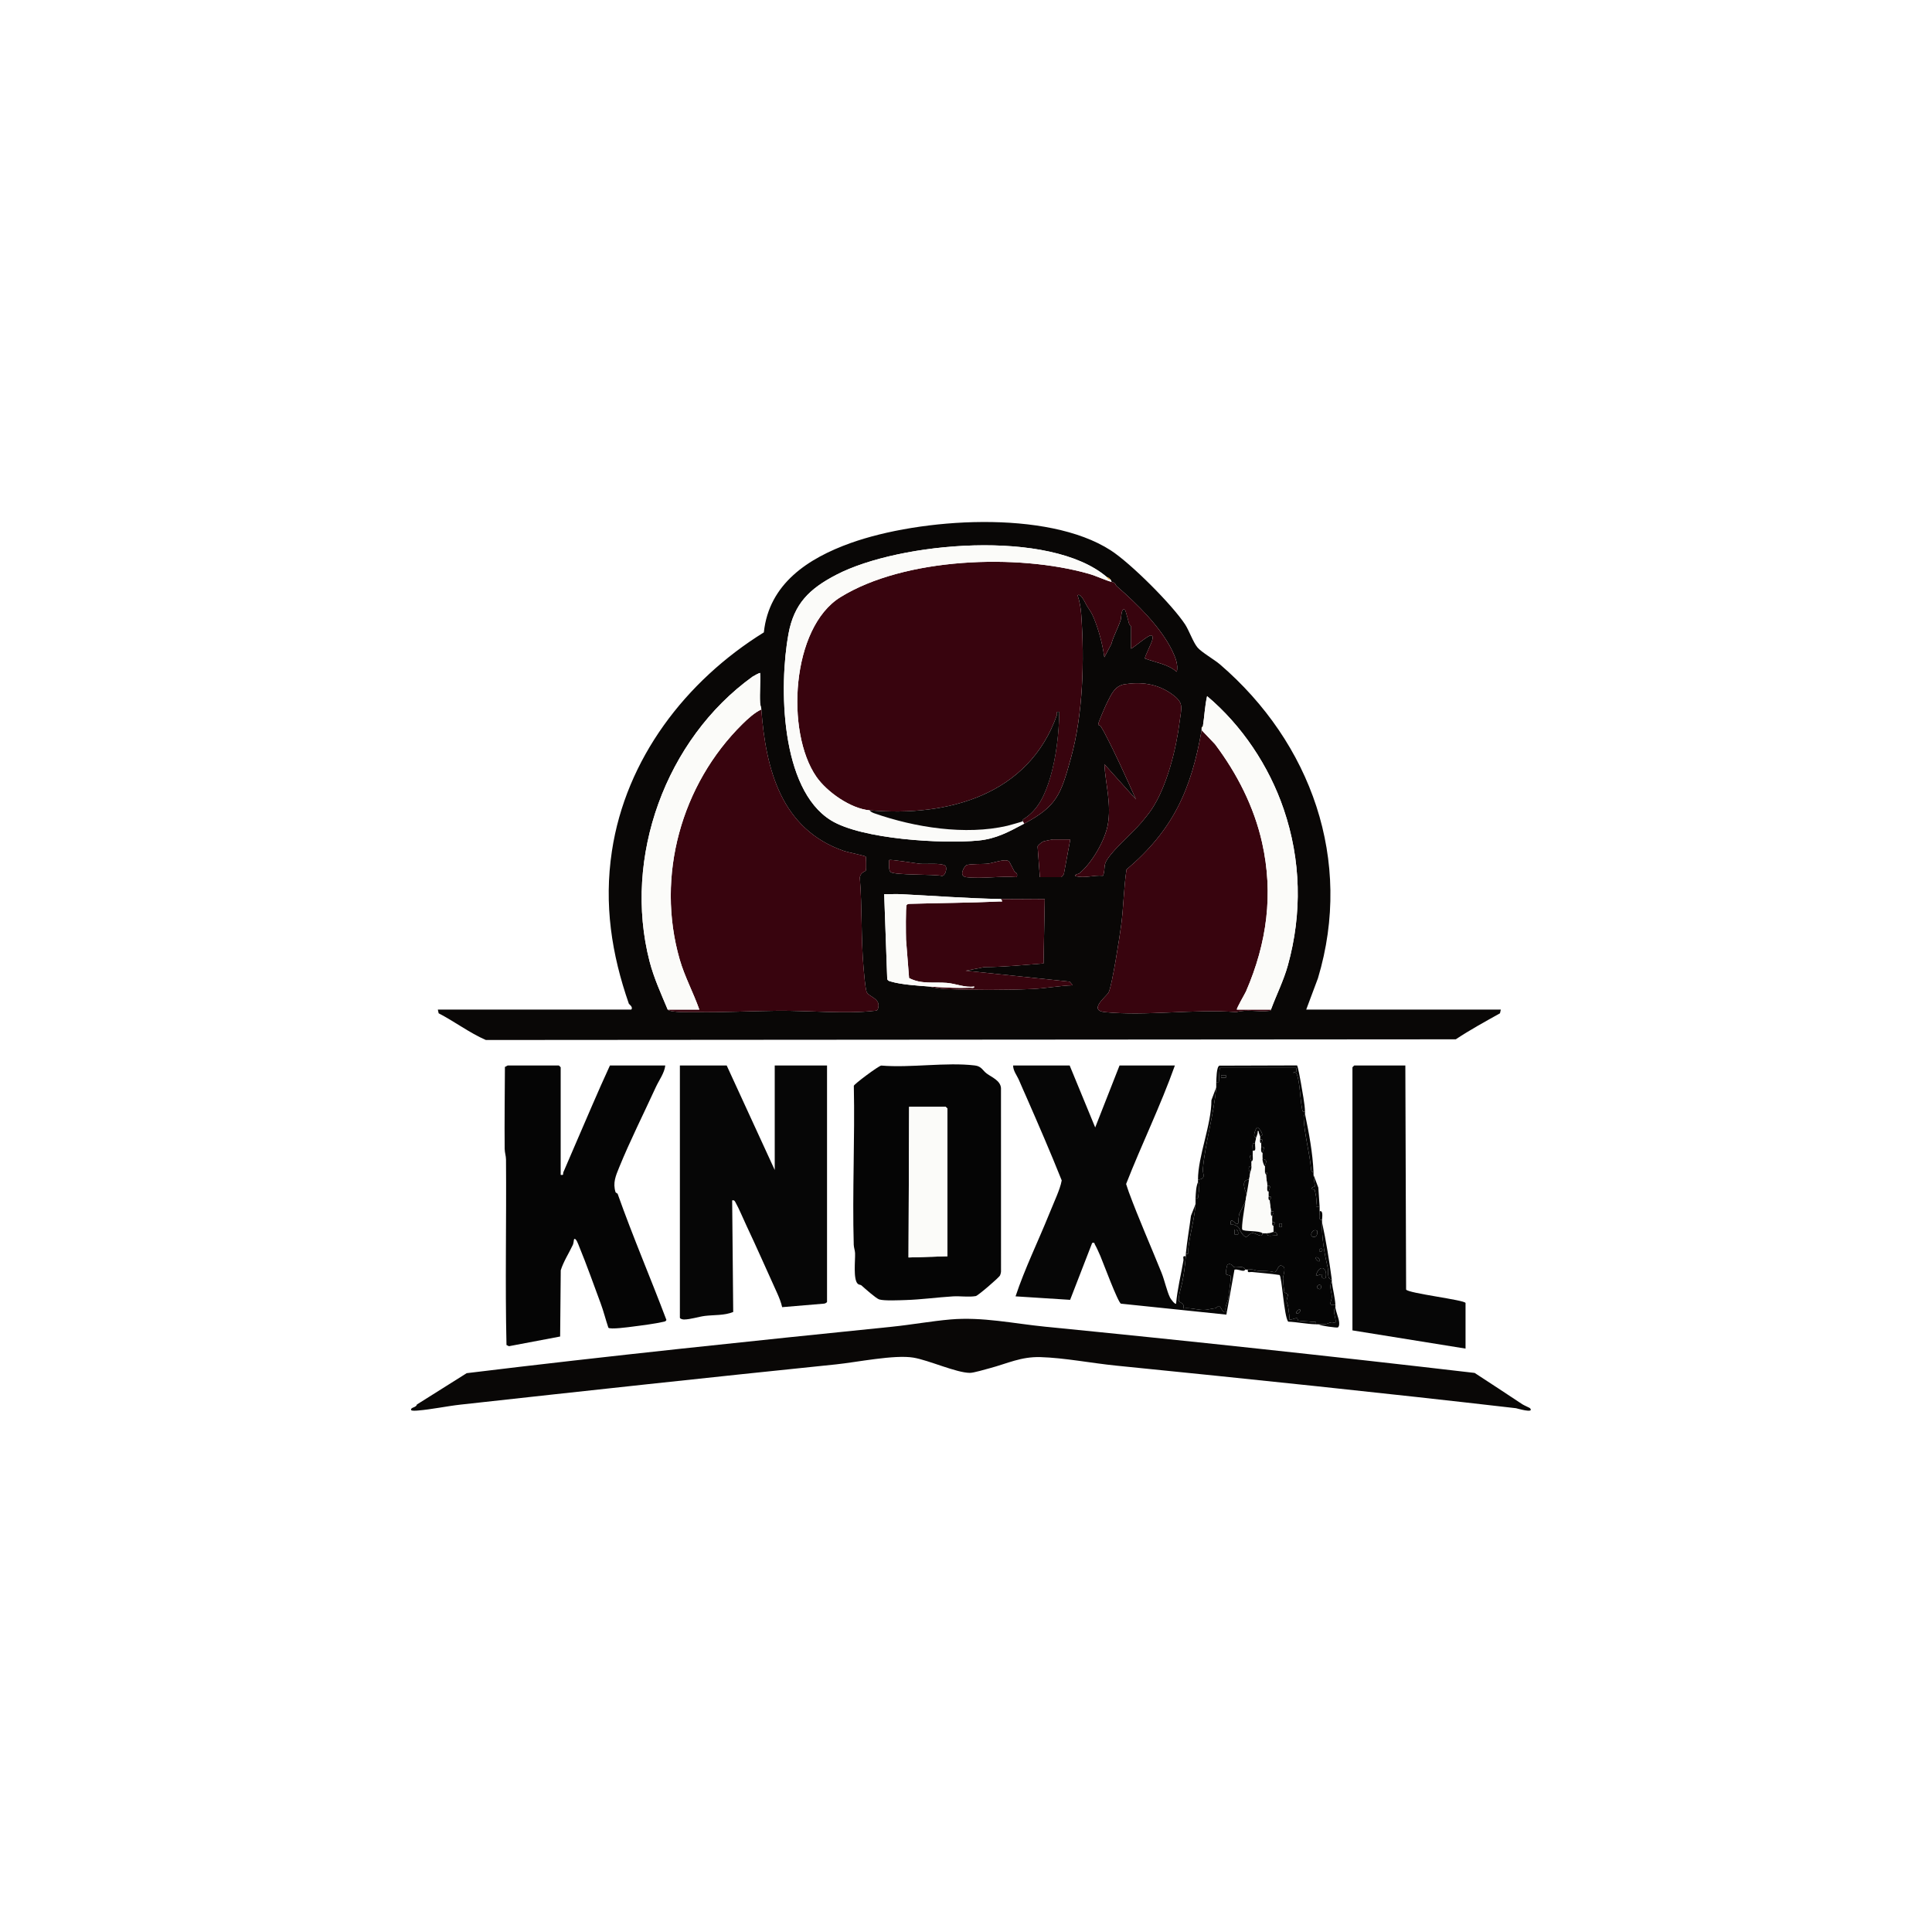 <svg version="1.0" preserveAspectRatio="xMidYMid meet" height="500" viewBox="0 0 375 375" zoomAndPan="magnify" width="500" xmlns:xlink="http://www.w3.org/1999/xlink" xmlns="http://www.w3.org/2000/svg"><defs><clipPath id="29308f1663"><path clip-rule="nonzero" d="M 0 10.352 L 375 10.352 L 375 364.352 L 0 364.352 Z M 0 10.352"></path></clipPath></defs><rect fill-opacity="1" height="450" y="-37.5" fill="#ffffff" width="450" x="-37.5"></rect><rect fill-opacity="1" height="450" y="-37.5" fill="#ffffff" width="450" x="-37.5"></rect><g clip-path="url(#29308f1663)"><path fill-rule="nonzero" fill-opacity="1" d="M 376.293 10.352 L 376.293 364.352 L 0 364.352 L 0 10.352 Z M 122.52 195.961 L 84.988 195.961 L 85.145 196.68 C 88.254 198.285 91.125 200.48 94.305 201.863 L 282.57 201.73 C 285.332 199.891 288.258 198.301 291.152 196.68 L 291.309 195.961 L 253.539 195.961 L 255.82 189.867 C 262.699 166.965 254.461 144.168 236.828 128.984 C 235.719 128.027 233.234 126.621 232.43 125.664 C 231.594 124.668 230.789 122.355 230.039 121.207 C 227.523 117.371 219.5 109.344 215.594 106.82 C 203.246 98.855 178.562 100.59 165.129 105.395 C 156.871 108.348 149.266 113.297 148.266 122.746 C 133.086 132.16 121.473 147.309 118.77 165.211 C 117.215 175.523 118.707 185.191 122.07 194.836 C 122.094 194.898 122.969 195.492 122.523 195.961 Z M 108.828 228.035 L 108.828 207.164 C 108.828 207.141 108.5 206.809 108.473 206.809 L 98.559 206.809 C 98.473 206.809 98.176 207.051 98.008 207.086 C 97.984 212.367 97.91 217.684 97.957 222.977 C 97.965 223.707 98.211 224.348 98.215 225.078 C 98.312 237.066 98.031 249.098 98.309 261.066 L 98.793 261.297 L 108.727 259.418 L 108.84 246.562 C 109.395 244.805 110.422 243.262 111.199 241.605 C 111.344 241.301 111.387 240.574 111.426 240.535 C 111.789 240.152 112.289 241.629 112.371 241.832 C 113.871 245.465 115.312 249.555 116.594 252.988 C 117.16 254.512 117.562 256.156 118.082 257.699 C 118.359 258.098 122.09 257.586 122.844 257.488 C 124.559 257.266 127.145 256.941 128.762 256.562 C 129.027 256.5 129.23 256.492 129.355 256.203 C 126.25 247.973 122.809 239.977 119.902 231.762 C 119.836 231.578 119.527 231.562 119.477 231.387 C 118.918 229.59 119.508 228.238 120.184 226.578 C 122.285 221.434 124.953 216.121 127.305 211 C 127.922 209.656 128.977 208.258 129.133 206.812 L 118.391 206.812 C 115.961 212.066 113.727 217.414 111.418 222.723 C 110.707 224.359 110.07 225.895 109.359 227.516 C 109.211 227.852 109.516 228.16 108.832 228.035 Z M 141.051 206.812 L 131.965 206.812 L 131.965 255.75 C 131.965 255.992 132.516 256.117 132.777 256.113 C 134.023 256.105 135.617 255.566 136.824 255.418 C 138.645 255.195 140.582 255.363 142.316 254.656 L 142.113 232.988 C 142.516 232.91 142.602 233.086 142.77 233.395 C 143.453 234.613 144.246 236.531 144.883 237.887 C 146.906 242.172 148.82 246.543 150.785 250.859 C 151.188 251.738 151.609 252.77 151.816 253.719 L 159.938 253.035 C 160.129 253.043 160.527 252.812 160.527 252.684 L 160.527 206.812 L 150.375 206.812 L 150.375 227.094 Z M 191.531 208.379 C 190.73 207.797 190.539 206.965 189.215 206.805 C 183.645 206.137 176.758 207.305 171.047 206.824 C 170.473 206.918 165.805 210.41 165.727 210.754 C 165.949 221.023 165.414 231.344 165.711 241.609 C 165.727 242.168 165.945 242.684 165.969 243.242 C 166.027 244.652 165.57 248.344 166.5 249.195 C 166.699 249.379 167.055 249.367 167.195 249.492 C 167.801 250.031 170.047 252.039 170.668 252.223 C 171.684 252.523 174.551 252.379 175.766 252.34 C 178.812 252.246 181.918 251.812 184.965 251.625 C 186.367 251.539 188.07 251.812 189.406 251.57 C 189.82 251.492 193.941 247.961 194.109 247.551 C 194.238 247.227 194.32 246.918 194.297 246.562 L 194.289 211.172 C 194.168 209.73 192.527 209.109 191.531 208.383 Z M 230.168 243.836 C 229.398 243.703 229.777 244.227 229.703 244.66 C 229.23 247.441 228.527 250.211 228.277 253.035 C 228.078 253.266 227.242 252.141 227.125 251.902 C 226.473 250.582 226.047 248.5 225.449 247.02 C 223.363 241.855 221.023 236.574 219.105 231.375 C 218.918 230.871 218.762 230.324 218.582 229.809 C 221.598 222.09 225.273 214.605 228.043 206.809 L 217.305 206.809 L 212.578 218.84 L 207.625 206.809 L 196.648 206.809 C 196.633 207.84 197.426 208.785 197.832 209.754 C 198.273 210.82 198.789 211.934 199.215 212.902 C 201.566 218.281 203.902 223.664 206.078 229.117 C 205.898 230.129 205.5 231.141 205.121 232.09 C 204.699 233.152 204.129 234.449 203.652 235.625 C 201.5 240.957 198.934 246.164 197.121 251.617 L 207.711 252.297 L 211.996 241.242 C 212.547 241.137 212.371 241.293 212.516 241.547 C 212.836 242.102 213.312 243.164 213.578 243.785 C 214.09 244.961 217.027 252.906 217.586 253.039 L 238.039 255.168 L 239.613 246.43 C 240.219 246.301 240.816 246.672 241.367 246.66 C 241.562 246.652 241.699 246.434 241.738 246.43 C 241.895 246.422 242.055 246.445 242.207 246.43 C 242.078 247.18 242.586 246.848 243.031 246.895 C 244.809 247.09 246.594 247.195 248.363 247.477 C 248.824 247.777 249.215 255.488 250.035 256.531 C 251.793 256.602 253.684 257.012 255.43 257.043 C 255.586 257.047 255.746 257.043 255.902 257.043 C 256.355 257.344 259.531 257.766 259.684 257.652 C 259.996 257.426 259.957 256.824 259.906 256.473 C 259.805 255.762 259.297 254.582 259.203 253.742 C 259.199 253.586 259.215 253.426 259.203 253.27 C 259.117 251.809 258.676 250.188 258.496 248.789 C 258.477 248.637 258.516 248.469 258.496 248.316 C 257.992 244.605 257.402 240.887 256.609 237.234 C 256.613 237.078 256.594 236.914 256.609 236.762 C 256.66 236.129 256.836 234.852 256.137 235.109 C 256.129 234.797 256.152 234.477 256.137 234.168 C 256.07 232.945 255.949 231.742 255.887 230.52 L 254.953 228.031 C 254.953 227.875 254.961 227.719 254.953 227.562 C 254.793 223.746 254.078 219.973 253.301 216.242 C 253.293 216.086 253.305 215.926 253.301 215.77 C 253.277 214.371 252.773 211.781 252.523 210.297 C 252.445 209.812 251.914 206.84 251.738 206.793 L 236.691 206.836 C 236.098 207.035 236.113 209.461 236.07 210.109 C 236.047 210.418 236.094 210.742 236.07 211.051 L 235.137 213.543 C 235.148 218.285 232.52 224.434 232.527 228.977 C 232.527 229.133 232.539 229.293 232.527 229.449 C 232.129 230.375 232.121 231.52 232.055 232.516 C 232.031 232.902 232.086 233.305 232.055 233.695 L 231.164 235.988 C 230.844 238.488 230.41 240.863 230.168 243.363 C 230.152 243.52 230.18 243.68 230.168 243.836 Z M 284.461 261.762 L 284.461 252.918 C 284.461 252.328 273.172 251.016 272.926 250.293 L 272.777 206.812 L 262.863 206.812 C 262.84 206.812 262.508 207.141 262.508 207.164 L 262.508 258.227 Z M 296.973 273.324 C 296.918 273.258 295.777 272.762 295.484 272.566 C 292.414 270.512 289.316 268.504 286.227 266.484 C 258.473 263.242 230.719 260.262 202.902 257.512 C 196.758 256.906 190.688 255.562 184.488 256.102 C 180.758 256.43 176.891 257.133 173.152 257.512 C 145.609 260.324 118.059 263.172 90.586 266.531 L 80.914 272.617 C 80.785 273.242 79.668 273.129 79.793 273.668 C 79.844 273.891 80.805 273.805 81.086 273.785 C 83.73 273.574 86.715 272.93 89.383 272.637 C 113.75 269.945 137.934 267.324 162.293 264.824 C 166.285 264.414 173.613 262.898 177.301 263.516 C 180.285 264.016 185.641 266.469 188.266 266.473 C 188.973 266.473 191.227 265.801 192.082 265.574 C 195.578 264.645 198.168 263.305 201.953 263.414 C 206.562 263.547 211.926 264.59 216.594 265.059 C 242.5 267.656 268.371 270.34 294.246 273.328 C 294.406 273.348 297.902 274.418 296.973 273.32 Z M 296.973 273.324" fill="#ffffff"></path></g><path fill-rule="nonzero" fill-opacity="1" d="M 122.52 195.961 C 122.965 195.492 122.09 194.898 122.066 194.836 C 118.703 185.191 117.211 175.523 118.77 165.211 C 121.469 147.305 133.078 132.16 148.262 122.746 C 149.262 113.297 156.867 108.352 165.125 105.395 C 178.559 100.59 203.246 98.855 215.59 106.82 C 219.5 109.344 227.52 117.371 230.035 121.207 C 230.785 122.352 231.59 124.668 232.426 125.664 C 233.23 126.621 235.715 128.027 236.824 128.984 C 254.457 144.168 262.695 166.965 255.816 189.867 L 253.535 195.961 L 291.305 195.961 L 291.148 196.68 C 288.25 198.301 285.328 199.895 282.566 201.73 L 94.305 201.863 C 91.125 200.48 88.25 198.285 85.141 196.68 L 84.984 195.961 Z M 214.82 112.004 C 203.809 102.602 174.609 105.184 162.332 111.562 C 157.125 114.266 154.129 117.141 153.043 123.039 C 151.184 133.129 151.445 153.172 161.301 159.234 C 167.273 162.914 182.91 163.82 189.887 163.152 C 193.383 162.812 195.805 161.457 198.77 159.879 C 205.215 156.453 205.91 154.164 207.863 147.148 C 210.215 138.684 210.516 128.227 209.863 119.199 C 209.777 118.043 209.551 116.637 209.156 115.543 C 209.828 115.066 210.664 117.117 210.973 117.605 C 211.449 118.359 211.879 118.914 212.27 119.859 C 213.266 122.254 213.992 124.996 214.355 127.566 L 215.707 125.027 C 216.125 123.426 217.074 121.809 217.543 120.262 C 217.648 119.922 217.625 117.828 218.363 118.371 C 218.48 118.457 219.039 120.641 219.141 121.02 C 219.215 121.301 219.547 121.523 219.547 121.555 L 219.547 125.918 C 220.195 125.582 222.934 123.227 223.438 123.324 C 223.777 123.391 223.738 123.758 223.703 124.039 C 223.605 124.738 222.078 127.602 222.242 127.816 C 224.32 128.605 226.672 128.895 228.402 130.398 C 228.762 129.098 228.109 127.496 227.535 126.312 C 225.258 121.656 220.68 117.195 216.797 113.809 C 216.375 113.441 216.656 113.152 215.77 112.945 C 215.676 112.812 215.629 112.578 215.531 112.477 C 215.324 112.246 215.129 112.09 214.824 112.004 Z M 147.777 137.707 C 147.75 137.324 147.562 136.906 147.531 136.422 C 147.426 134.508 147.633 132.551 147.539 130.633 C 147.453 130.539 146.23 131.223 146.066 131.34 C 129.215 143.488 120.867 166.422 126.082 186.621 C 126.918 189.848 128.32 192.902 129.602 195.961 C 130.184 196.586 134.125 196.43 135.156 196.445 C 140.352 196.527 145.727 196.238 150.953 196.188 C 156.629 196.129 164.242 196.828 169.625 196.207 C 169.965 196.168 170.266 196.223 170.406 195.809 C 171.105 193.723 168.473 193.516 168.18 192.445 C 167.918 191.492 167.707 188.941 167.609 187.82 C 167.105 182.039 167.359 176.152 166.887 170.359 C 167.039 169.203 168.004 169.223 168.082 168.91 C 168.145 168.652 168.117 166.391 168.047 166.277 C 167.93 166.094 164.539 165.426 163.832 165.18 C 151.633 160.973 148.648 149.355 147.773 137.707 Z M 223.469 157.195 C 226.477 152.727 228.281 145.484 228.953 140.152 C 229.332 137.156 229.898 136.414 227.273 134.59 C 224.598 132.727 221.539 132.312 218.305 132.812 C 216.355 133.113 215.691 134.797 214.852 136.441 C 214.57 136.992 213.113 140.336 213.164 140.621 C 213.191 140.785 213.535 140.789 213.633 140.949 C 213.883 141.355 214.176 141.848 214.395 142.266 C 216.598 146.457 218.559 150.848 220.488 155.16 L 214.355 148.324 C 214.598 152.309 215.766 156.168 215.004 160.176 C 214.434 163.172 211.918 167.531 209.555 169.465 C 209.227 169.734 208.691 169.629 208.688 170.016 C 210.434 170.566 212.266 169.801 214.078 169.988 C 214.422 169.262 214.309 168.449 214.496 167.691 C 214.965 165.82 220.004 161.508 221.551 159.645 C 222.117 158.965 222.996 157.895 223.465 157.195 Z M 233.473 141.012 C 233.469 141.027 233.266 141.07 233.234 141.246 C 233.211 141.395 233.262 141.57 233.234 141.719 C 231.219 153.266 227.719 161.098 218.656 168.777 C 218.121 172.332 218.09 175.984 217.625 179.543 C 217.363 181.551 215.828 191.559 215.168 192.652 C 214.672 193.469 211.184 196.121 214.453 196.449 C 222.465 197.254 231.816 195.812 239.973 196.445 C 242 195.855 244.359 196.473 246.352 196.207 C 246.531 196.184 246.672 196.184 246.691 195.965 C 247.75 193.094 249.164 190.312 249.984 187.344 C 252.762 177.273 252.535 166.957 249.164 157.059 C 246.305 148.672 241.059 140.809 234.297 135.121 C 233.855 137.055 233.793 139.055 233.473 141.016 Z M 207.738 162.945 L 204.316 162.945 C 204.211 162.945 202.742 163.242 202.555 163.309 C 202.285 163.398 201.484 164.004 201.398 164.289 L 201.836 170.254 L 205.969 170.254 C 206.062 170.254 206.461 169.797 206.5 169.609 Z M 172.859 169.254 C 173.629 169.914 181.297 169.648 182.84 170.02 C 183.531 169.984 183.934 168.344 183.43 168.004 C 182.637 167.465 179.68 167.758 178.586 167.66 C 177.781 167.586 172.777 166.738 172.566 166.953 C 172.586 167.512 172.438 168.891 172.859 169.254 Z M 187.559 170.254 C 190.562 170.625 194.27 169.977 197.355 170.254 C 197.629 169.355 197.043 169.398 196.891 169.137 C 196.66 168.738 196.035 167.379 195.824 167.188 C 195.168 166.598 192.777 167.504 191.777 167.629 C 190.711 167.766 188.496 167.621 187.59 167.926 C 187.262 168.035 185.93 170.055 187.559 170.254 Z M 180.355 191.48 C 181.254 191.719 182.613 191.922 183.535 191.961 C 188.754 192.191 195.094 192.188 200.316 191.961 C 202.871 191.852 205.621 191.324 208.215 191.242 L 207.625 190.539 L 187.441 188.414 L 191.102 187.711 C 194.938 187.699 198.738 187.301 202.551 187 L 202.785 174.5 C 199.957 174.465 197.113 174.547 194.285 174.5 C 187.75 174.387 181.309 173.879 174.809 173.555 C 173.75 173.504 172.68 173.59 171.621 173.555 L 172.211 190.066 C 172.375 190.402 172.633 190.422 172.941 190.52 C 174.879 191.109 178.273 191.328 180.355 191.48 Z M 180.355 191.48" fill="#090706"></path><path fill-rule="nonzero" fill-opacity="1" d="M 296.973 273.324 C 297.902 274.422 294.41 273.352 294.246 273.332 C 268.371 270.344 242.5 267.66 216.594 265.062 C 211.926 264.594 206.562 263.547 201.953 263.414 C 198.168 263.305 195.578 264.645 192.082 265.578 C 191.227 265.805 188.973 266.477 188.266 266.473 C 185.641 266.469 180.285 264.016 177.301 263.516 C 173.613 262.898 166.285 264.414 162.293 264.824 C 137.934 267.324 113.75 269.945 89.383 272.637 C 86.715 272.934 83.73 273.574 81.086 273.785 C 80.805 273.809 79.844 273.895 79.793 273.668 C 79.668 273.133 80.785 273.242 80.914 272.617 L 90.586 266.531 C 118.059 263.176 145.613 260.324 173.152 257.516 C 176.891 257.133 180.758 256.43 184.488 256.105 C 190.688 255.566 196.758 256.906 202.902 257.516 C 230.719 260.262 258.473 263.242 286.227 266.484 C 289.316 268.504 292.414 270.516 295.484 272.566 C 295.777 272.762 296.918 273.258 296.973 273.324 Z M 296.973 273.324" fill="#090706"></path><path fill-rule="nonzero" fill-opacity="1" d="M 108.828 228.035 C 109.516 228.16 109.211 227.852 109.355 227.516 C 110.066 225.895 110.703 224.359 111.418 222.723 C 113.727 217.414 115.961 212.066 118.387 206.812 L 129.129 206.812 C 128.977 208.262 127.918 209.66 127.301 211 C 124.953 216.121 122.281 221.434 120.184 226.578 C 119.508 228.238 118.918 229.59 119.473 231.387 C 119.527 231.562 119.836 231.578 119.898 231.762 C 122.809 239.977 126.246 247.973 129.352 256.203 C 129.227 256.492 129.023 256.5 128.762 256.562 C 127.141 256.941 124.559 257.266 122.844 257.488 C 122.09 257.586 118.355 258.098 118.082 257.699 C 117.559 256.156 117.16 254.512 116.59 252.988 C 115.312 249.555 113.871 245.465 112.371 241.832 C 112.285 241.629 111.785 240.152 111.426 240.535 C 111.387 240.578 111.34 241.301 111.199 241.605 C 110.422 243.262 109.395 244.805 108.84 246.562 L 108.723 259.418 L 98.789 261.297 L 98.309 261.066 C 98.031 249.098 98.312 237.066 98.215 225.078 C 98.211 224.348 97.961 223.707 97.957 222.977 C 97.906 217.684 97.984 212.367 98.004 207.086 C 98.176 207.051 98.473 206.809 98.559 206.809 L 108.473 206.809 C 108.496 206.809 108.828 207.141 108.828 207.164 Z M 108.828 228.035" fill="#050505"></path><path fill-rule="nonzero" fill-opacity="1" d="M 141.051 206.812 L 150.375 227.094 L 150.375 206.812 L 160.527 206.812 L 160.527 252.684 C 160.527 252.816 160.129 253.043 159.938 253.035 L 151.816 253.719 C 151.609 252.773 151.188 251.742 150.785 250.859 C 148.82 246.543 146.906 242.172 144.883 237.887 C 144.246 236.531 143.453 234.613 142.77 233.395 C 142.598 233.086 142.516 232.91 142.113 232.988 L 142.316 254.656 C 140.582 255.363 138.645 255.195 136.824 255.418 C 135.617 255.566 134.023 256.102 132.777 256.113 C 132.516 256.117 131.965 255.988 131.965 255.75 L 131.965 206.812 Z M 141.051 206.812" fill="#060606"></path><path fill-rule="nonzero" fill-opacity="1" d="M 191.531 208.379 C 192.523 209.105 194.168 209.73 194.289 211.172 L 194.297 246.562 C 194.32 246.918 194.238 247.227 194.109 247.551 C 193.941 247.961 189.82 251.492 189.406 251.566 C 188.07 251.809 186.367 251.539 184.965 251.625 C 181.922 251.812 178.812 252.246 175.766 252.34 C 174.551 252.375 171.684 252.52 170.668 252.223 C 170.047 252.039 167.801 250.031 167.195 249.488 C 167.055 249.367 166.699 249.379 166.5 249.195 C 165.566 248.34 166.023 244.652 165.969 243.238 C 165.945 242.684 165.73 242.168 165.711 241.605 C 165.418 231.34 165.949 221.023 165.727 210.754 C 165.801 210.41 170.473 206.918 171.047 206.824 C 176.758 207.305 183.648 206.137 189.215 206.805 C 190.539 206.965 190.73 207.797 191.531 208.379 Z M 183.898 243.836 L 183.898 215.18 C 183.898 215.156 183.57 214.828 183.543 214.828 L 176.461 214.828 L 176.344 244.074 Z M 183.898 243.836" fill="#050505"></path><path fill-rule="nonzero" fill-opacity="1" d="M 241.734 246.434 C 241.695 246.434 241.559 246.656 241.367 246.66 C 240.812 246.676 240.219 246.301 239.613 246.434 L 238.039 255.168 L 217.586 253.043 C 217.023 252.91 214.086 244.965 213.578 243.785 C 213.309 243.164 212.836 242.105 212.516 241.551 C 212.367 241.297 212.543 241.141 211.992 241.246 L 207.711 252.297 L 197.117 251.621 C 198.934 246.168 201.5 240.961 203.652 235.625 C 204.129 234.449 204.695 233.156 205.121 232.094 C 205.5 231.145 205.898 230.133 206.078 229.117 C 203.902 223.664 201.566 218.281 199.211 212.906 C 198.789 211.938 198.273 210.82 197.828 209.754 C 197.426 208.785 196.633 207.844 196.645 206.812 L 207.621 206.812 L 212.578 218.84 L 217.301 206.812 L 228.043 206.812 C 225.273 214.605 221.598 222.094 218.578 229.812 C 218.758 230.324 218.914 230.871 219.102 231.379 C 221.023 236.578 223.363 241.855 225.445 247.02 C 226.047 248.504 226.469 250.582 227.121 251.902 C 227.242 252.145 228.078 253.266 228.277 253.035 C 228.523 250.215 229.23 247.445 229.703 244.664 C 229.777 244.23 229.395 243.707 230.164 243.84 C 229.984 245.785 229.852 247.047 229.473 248.922 C 229.32 249.672 228.547 252.098 228.859 252.562 C 229.102 252.926 229.965 252.922 229.703 253.969 C 231.121 253.723 232.738 254.406 234.07 254.23 C 234.645 254.152 235.25 254.004 235.91 253.906 C 236.141 253.875 236.395 253.461 236.641 253.508 C 236.965 253.57 237.266 254.879 237.953 254.684 C 237.637 253.625 238.285 252.781 238.414 251.961 C 238.5 251.422 238.949 247.965 238.918 247.758 C 238.867 247.43 238.02 247.582 237.938 247.223 C 237.891 247 238.145 245.574 238.219 245.516 C 238.906 244.961 239.457 245.938 239.535 245.957 C 240.27 246.129 241.332 245.543 241.734 246.434 Z M 241.734 246.434" fill="#060606"></path><path fill-rule="nonzero" fill-opacity="1" d="M 236.07 210.113 C 236.172 210.086 236.512 210.156 236.539 210.113 C 236.625 210 236.641 207.734 236.777 207.281 L 251.648 207.281 L 251.648 207.988 C 251.648 207.988 250.941 208.223 250.941 208.223 C 251.16 208.238 251.539 208.09 251.66 208.375 C 252.324 209.953 252.34 213.238 252.707 215.078 C 252.789 215.477 252.727 215.902 253.301 215.773 C 253.305 215.93 253.293 216.09 253.301 216.242 C 253.305 216.285 253.016 216.465 253.043 217.066 C 253.203 220.281 254.125 223.414 254.465 226.762 C 254.512 227.23 254.488 227.34 254.953 227.566 C 254.961 227.723 254.949 227.879 254.953 228.035 C 254.965 228.598 255.234 230.094 255.207 230.254 C 255.18 230.414 254.363 230.363 254.73 230.859 C 254.746 230.887 255.133 230.789 255.191 231.023 C 255.387 231.801 255.617 232.91 255.488 233.641 C 255.355 234.41 255.512 234.152 256.137 234.168 C 256.152 234.48 256.129 234.801 256.137 235.113 C 256.148 235.801 255.852 236.988 256.609 236.766 C 256.594 236.922 256.613 237.082 256.609 237.234 C 256.504 240.164 257.07 243.332 257.727 246.141 C 257.879 246.785 257.512 248.355 258.496 248.32 C 258.52 248.473 258.477 248.641 258.496 248.793 C 257.902 249.637 258.496 250.758 258.508 251.73 C 258.516 252.582 257.551 253.52 259.203 253.273 C 259.215 253.43 259.199 253.59 259.203 253.746 C 259.207 253.789 258.941 253.98 258.945 254.566 C 258.957 255.293 259.352 256.035 259.203 256.809 C 258.301 256.422 257.879 256.902 257.379 256.992 C 257.27 257.012 256.086 257.043 255.898 257.047 C 255.742 257.047 255.582 257.051 255.426 257.047 C 255.562 256.305 255.059 256.645 254.617 256.57 C 253.793 256.434 252.633 256.477 252.043 256.34 C 251.863 256.297 251.895 255.879 251.738 255.855 C 251.344 255.805 250.727 256.242 250.234 256.102 C 250.344 255.398 250.141 254.73 250.082 254.059 C 250 253.07 249.746 252.863 249.734 252.691 C 249.699 252.211 250.02 251.496 249.965 251.281 C 249.895 250.992 249.348 251.02 249.281 250.75 C 249.207 250.441 249.043 248.629 249.031 248.203 C 249.016 247.586 249.648 246.227 249.066 245.828 C 247.965 245.066 248.09 246.902 247.285 246.93 C 246.262 246.602 245.23 246.762 244.227 246.66 C 243.297 246.562 243.543 246.316 242.207 246.434 C 242.051 246.449 241.891 246.426 241.734 246.434 C 241.332 245.547 240.273 246.129 239.535 245.957 C 239.461 245.941 238.906 244.961 238.219 245.52 C 238.148 245.578 237.891 247.004 237.941 247.223 C 238.023 247.586 238.867 247.434 238.918 247.758 C 238.949 247.969 238.5 251.422 238.418 251.965 C 238.289 252.785 237.641 253.629 237.953 254.688 C 237.266 254.883 236.965 253.574 236.641 253.512 C 236.395 253.461 236.145 253.875 235.91 253.91 C 235.254 254.004 234.645 254.156 234.074 254.23 C 232.738 254.406 231.121 253.723 229.703 253.973 C 229.965 252.922 229.102 252.926 228.859 252.566 C 228.551 252.098 229.32 249.676 229.473 248.926 C 229.852 247.051 229.988 245.785 230.168 243.84 C 230.18 243.688 230.152 243.523 230.168 243.371 C 230.918 243.5 230.586 242.992 230.633 242.547 C 230.957 239.301 231.801 237.051 232.055 233.699 C 232.086 233.312 232.031 232.91 232.055 232.52 C 232.156 232.492 232.496 232.562 232.527 232.523 C 232.598 232.418 232.773 230.363 232.785 230.039 C 232.801 229.508 232.527 229.484 232.527 229.453 C 232.539 229.297 232.527 229.137 232.527 228.98 C 234.234 228.805 233.398 227.828 233.473 226.977 C 233.941 221.68 235.609 216.395 236.07 211.059 C 236.094 210.746 236.047 210.426 236.07 210.113 Z M 237.957 208.699 L 237.016 208.699 L 237.016 209.168 L 237.957 209.168 Z M 244.566 220.488 C 245.66 220.684 244.348 218.688 243.98 218.84 C 243.762 218.973 242.941 220.938 243.859 220.723 C 243.766 221.129 243.68 221.48 243.621 221.902 C 242.879 221.699 243.172 222.656 243.152 223.32 C 243.141 223.633 243.156 223.949 243.152 224.262 C 242.137 224.117 242.891 225.074 242.914 225.441 C 242.938 225.75 242.918 226.074 242.914 226.387 C 242.227 226.156 242.266 227.164 242.676 227.566 C 242.617 228.043 242.508 228.504 242.441 228.98 C 240.84 228.973 241.574 230.801 241.969 231.809 C 241.895 232.285 241.805 232.754 241.73 233.223 L 240.668 235.348 C 240.363 235.707 240.391 237.395 240.312 237.473 C 239.906 237.887 239.305 236.578 238.898 237 C 238.875 237.023 238.871 237.68 238.898 237.703 C 238.922 237.73 239.406 237.676 239.648 237.777 C 240.762 238.25 240.406 238.504 240.961 239.297 C 242.117 240.941 242.152 239.473 243.043 239.344 C 243.727 239.246 245.059 240.516 245.039 239.355 C 245.352 239.363 245.668 239.344 245.98 239.355 C 245.773 240.219 247.16 239.699 247.871 239.824 C 247.941 239.355 247.605 239.078 247.164 239.121 C 247.184 238.73 247.129 238.328 247.164 237.938 C 247.18 237.727 247.883 237.113 246.926 237.23 C 246.91 236.852 246.898 236.43 246.926 236.051 C 246.945 235.762 247.684 234.984 246.688 235.109 C 246.648 234.402 246.438 233.547 246.453 232.984 C 246.453 232.812 247.18 232.152 246.215 232.277 C 246.207 231.973 246.184 231.629 246.215 231.332 C 246.254 230.938 246.984 230.016 245.977 230.152 C 245.938 229.477 245.719 228.547 245.742 228.031 C 245.742 227.996 246.066 227.793 245.977 227.559 C 245.84 227.535 245.535 227.598 245.504 227.559 C 245.469 227.512 245.488 226.574 245.504 226.379 C 245.547 225.938 246.289 225.074 245.035 224.965 C 245.008 224.605 245 224.133 245.035 223.781 C 245.07 223.395 245.805 222.465 244.797 222.602 C 244.812 222.371 244.777 222.129 244.797 221.895 C 244.812 221.688 245.52 221.07 244.559 221.188 C 244.539 220.957 244.598 220.691 244.559 220.477 Z M 248.816 237.473 L 248.344 237.473 L 248.344 238.176 L 248.816 238.176 Z M 240.316 239.59 C 240.371 239.156 240.332 238.898 239.961 238.652 L 239.613 238.652 C 239.613 238.652 239.613 239.59 239.613 239.59 Z M 255.66 238.887 C 254.758 238.375 254.086 239.859 254.836 240.062 C 255.609 240.27 255.762 239.457 255.66 238.887 Z M 256.605 242.426 C 256.348 242.168 255.879 242.637 256.137 242.895 C 256.395 243.152 256.863 242.684 256.605 242.426 Z M 256.133 244.781 C 256.375 244.535 255.664 243.836 255.43 244.074 C 255.191 244.316 255.898 245.02 256.133 244.781 Z M 257.312 248.082 C 257.766 245.73 255.922 245.465 255.426 247.609 C 255.539 247.723 256.457 247.227 256.605 247.375 C 256.754 247.527 256.211 248.344 257.312 248.082 Z M 256.371 249.5 C 255.957 249.09 255.164 249.879 256.02 250.203 C 256.523 250.395 256.438 249.57 256.371 249.5 Z M 252.355 254.215 C 252.121 253.977 251.41 254.68 251.652 254.922 C 251.895 255.164 252.598 254.461 252.355 254.215 Z M 252.355 254.215" fill="#050505"></path><path fill-rule="nonzero" fill-opacity="1" d="M 284.461 261.762 L 262.508 258.227 L 262.508 207.164 C 262.508 207.141 262.84 206.812 262.863 206.812 L 272.777 206.812 L 272.926 250.293 C 273.172 251.016 284.461 252.328 284.461 252.918 Z M 284.461 261.762" fill="#060606"></path><path fill-rule="nonzero" fill-opacity="1" d="M 242.207 246.434 C 243.543 246.316 243.297 246.562 244.227 246.656 C 245.23 246.762 246.262 246.602 247.285 246.926 C 248.09 246.898 247.965 245.066 249.066 245.824 C 249.648 246.227 249.02 247.586 249.031 248.199 C 249.043 248.625 249.207 250.438 249.281 250.75 C 249.348 251.02 249.895 250.992 249.965 251.277 C 250.02 251.492 249.699 252.207 249.734 252.691 C 249.746 252.863 250 253.066 250.082 254.055 C 250.141 254.73 250.344 255.398 250.234 256.102 C 250.727 256.238 251.344 255.801 251.738 255.855 C 251.895 255.875 251.863 256.293 252.043 256.336 C 252.633 256.477 253.793 256.434 254.617 256.57 C 255.059 256.645 255.562 256.305 255.426 257.043 C 253.684 257.012 251.793 256.602 250.035 256.535 C 249.215 255.488 248.82 247.781 248.359 247.477 C 246.594 247.199 244.809 247.09 243.031 246.898 C 242.586 246.848 242.074 247.184 242.207 246.434 Z M 242.207 246.434" fill="#060606"></path><path fill-rule="nonzero" fill-opacity="1" d="M 236.07 210.113 C 236.113 209.469 236.098 207.039 236.691 206.844 L 251.742 206.797 C 251.914 206.844 252.445 209.816 252.523 210.301 C 252.773 211.789 253.277 214.375 253.301 215.773 C 252.727 215.906 252.789 215.477 252.707 215.082 C 252.34 213.238 252.324 209.953 251.66 208.379 C 251.539 208.094 251.16 208.242 250.941 208.227 L 251.648 207.992 L 251.648 207.285 C 251.648 207.285 236.777 207.285 236.777 207.285 C 236.641 207.734 236.625 210 236.539 210.117 C 236.512 210.16 236.172 210.09 236.07 210.113 Z M 236.07 210.113" fill="#060606"></path><path fill-rule="nonzero" fill-opacity="1" d="M 236.07 211.055 C 235.613 216.395 233.941 221.676 233.473 226.977 C 233.398 227.824 234.234 228.805 232.527 228.98 C 232.52 224.438 235.148 218.289 235.137 213.547 Z M 236.07 211.055" fill="#060606"></path><path fill-rule="nonzero" fill-opacity="1" d="M 258.496 248.32 C 257.512 248.352 257.875 246.781 257.727 246.141 C 257.07 243.332 256.5 240.16 256.605 237.234 C 257.398 240.887 257.992 244.605 258.496 248.32 Z M 258.496 248.32" fill="#060606"></path><path fill-rule="nonzero" fill-opacity="1" d="M 254.953 227.566 C 254.488 227.34 254.516 227.23 254.469 226.762 C 254.125 223.414 253.203 220.285 253.047 217.066 C 253.016 216.465 253.309 216.285 253.305 216.242 C 254.078 219.973 254.793 223.75 254.957 227.566 Z M 254.953 227.566" fill="#060606"></path><path fill-rule="nonzero" fill-opacity="1" d="M 232.055 233.695 C 231.801 237.047 230.953 239.297 230.633 242.543 C 230.59 242.988 230.918 243.496 230.168 243.367 C 230.41 240.867 230.844 238.488 231.164 235.988 Z M 232.055 233.695" fill="#060606"></path><path fill-rule="nonzero" fill-opacity="1" d="M 255.898 257.043 C 256.086 257.043 257.27 257.012 257.379 256.992 C 257.879 256.902 258.301 256.422 259.203 256.809 C 259.352 256.035 258.957 255.289 258.945 254.562 C 258.941 253.98 259.207 253.785 259.203 253.742 C 259.297 254.582 259.805 255.766 259.906 256.473 C 259.957 256.828 259.996 257.43 259.684 257.652 C 259.531 257.766 256.355 257.348 255.902 257.043 Z M 255.898 257.043" fill="#060606"></path><path fill-rule="nonzero" fill-opacity="1" d="M 254.953 228.035 L 255.887 230.523 C 255.949 231.746 256.07 232.949 256.137 234.168 C 255.516 234.152 255.355 234.41 255.488 233.641 C 255.617 232.91 255.387 231.801 255.191 231.023 C 255.133 230.789 254.746 230.887 254.73 230.859 C 254.363 230.363 255.18 230.418 255.207 230.254 C 255.234 230.09 254.965 228.598 254.953 228.035 Z M 254.953 228.035" fill="#060606"></path><path fill-rule="nonzero" fill-opacity="1" d="M 259.203 253.273 C 257.551 253.52 258.512 252.582 258.504 251.727 C 258.496 250.758 257.902 249.637 258.496 248.789 C 258.676 250.188 259.117 251.812 259.203 253.273 Z M 259.203 253.273" fill="#060606"></path><path fill-rule="nonzero" fill-opacity="1" d="M 232.527 229.453 C 232.527 229.484 232.801 229.504 232.785 230.035 C 232.773 230.359 232.598 232.418 232.527 232.52 C 232.496 232.562 232.156 232.492 232.055 232.52 C 232.121 231.523 232.129 230.379 232.527 229.453 Z M 232.527 229.453" fill="#060606"></path><path fill-rule="nonzero" fill-opacity="1" d="M 256.133 235.109 C 256.836 234.855 256.656 236.129 256.605 236.762 C 255.852 236.988 256.148 235.801 256.133 235.109 Z M 256.133 235.109" fill="#060606"></path><path fill-rule="nonzero" fill-opacity="1" d="M 168.789 157.285 C 165.141 156.965 160.512 153.742 158.449 150.754 C 152.465 142.102 153.562 121.82 163.137 115.906 C 175.609 108.199 197.516 107.438 211.328 111.367 C 212.781 111.781 214.746 112.711 215.766 112.945 C 216.652 113.148 216.371 113.441 216.793 113.809 C 220.676 117.191 225.254 121.652 227.531 126.312 C 228.105 127.492 228.758 129.094 228.398 130.398 C 226.668 128.895 224.316 128.605 222.238 127.812 C 222.078 127.602 223.602 124.738 223.699 124.039 C 223.734 123.758 223.773 123.387 223.434 123.324 C 222.93 123.227 220.191 125.582 219.543 125.918 L 219.543 121.555 C 219.543 121.52 219.211 121.301 219.137 121.016 C 219.035 120.641 218.477 118.457 218.359 118.371 C 217.621 117.828 217.645 119.922 217.539 120.262 C 217.066 121.805 216.121 123.426 215.703 125.027 L 214.352 127.562 C 213.992 124.996 213.262 122.254 212.266 119.855 C 211.875 118.91 211.449 118.355 210.969 117.602 C 210.66 117.113 209.824 115.066 209.156 115.539 C 209.547 116.637 209.777 118.039 209.859 119.195 C 210.512 128.227 210.211 138.68 207.859 147.145 C 205.906 154.164 205.215 156.449 198.766 159.879 L 198.531 159.406 C 198.547 159.395 198.488 159.09 198.605 159.02 C 201.535 157.258 202.883 154.141 203.84 150.914 C 205.016 146.961 205.535 142.293 205.609 138.18 C 204.859 138.047 205.262 138.434 205.148 138.766 C 199.711 154.281 184.023 158.613 168.785 157.281 Z M 168.789 157.285" fill="#38040e"></path><path fill-rule="nonzero" fill-opacity="1" d="M 147.777 137.707 C 148.652 149.355 151.633 160.969 163.836 165.18 C 164.543 165.426 167.934 166.098 168.051 166.277 C 168.121 166.391 168.148 168.652 168.086 168.91 C 168.012 169.223 167.043 169.203 166.891 170.359 C 167.363 176.152 167.109 182.039 167.613 187.82 C 167.711 188.945 167.922 191.492 168.184 192.445 C 168.477 193.516 171.109 193.723 170.41 195.809 C 170.27 196.223 169.969 196.168 169.629 196.207 C 164.246 196.828 156.633 196.129 150.957 196.188 C 145.73 196.238 140.359 196.527 135.16 196.445 C 134.129 196.43 130.188 196.586 129.602 195.961 L 135.738 195.961 C 134.582 192.672 132.891 189.578 131.922 186.215 C 127.27 170.043 132.238 152.238 144.117 140.527 C 145.113 139.543 146.527 138.25 147.777 137.707 Z M 147.777 137.707" fill="#38040e"></path><path fill-rule="nonzero" fill-opacity="1" d="M 233.238 141.719 L 235.828 144.438 C 240.109 150.133 243.41 156.582 244.98 163.594 C 247.191 173.484 245.934 183.004 241.852 192.426 C 241.664 192.863 239.922 195.816 240.082 195.961 L 246.691 195.961 C 246.668 196.18 246.527 196.18 246.352 196.207 C 244.355 196.473 242 195.855 239.973 196.445 C 231.816 195.812 222.465 197.254 214.453 196.449 C 211.184 196.121 214.668 193.469 215.164 192.652 C 215.824 191.559 217.363 181.547 217.625 179.543 C 218.09 175.984 218.117 172.332 218.652 168.777 C 227.715 161.094 231.219 153.266 233.234 141.719 Z M 233.238 141.719" fill="#38040e"></path><path fill-rule="nonzero" fill-opacity="1" d="M 214.82 112.004 C 215.008 112.16 215.059 112.543 215.531 112.473 C 215.629 112.578 215.672 112.812 215.77 112.945 C 214.75 112.711 212.781 111.781 211.328 111.367 C 197.52 107.438 175.613 108.199 163.137 115.906 C 153.562 121.82 152.469 142.102 158.449 150.754 C 160.516 153.742 165.145 156.965 168.793 157.285 C 169.031 157.598 169.383 157.742 169.742 157.867 C 177.543 160.598 187.379 162.172 195.52 160.285 C 195.906 160.195 198.406 159.492 198.535 159.406 L 198.773 159.879 C 195.809 161.453 193.387 162.812 189.891 163.148 C 182.914 163.82 167.277 162.914 161.301 159.234 C 151.449 153.168 151.188 133.129 153.043 123.035 C 154.133 117.137 157.129 114.266 162.336 111.562 C 174.617 105.184 203.812 102.598 214.824 112 Z M 214.82 112.004" fill="#fbfbf9"></path><path fill-rule="nonzero" fill-opacity="1" d="M 194.285 174.5 C 197.113 174.551 199.957 174.465 202.785 174.5 L 202.551 187.004 C 198.738 187.301 194.938 187.699 191.102 187.711 L 187.441 188.414 L 207.625 190.539 L 208.215 191.246 C 205.621 191.324 202.875 191.855 200.316 191.965 C 195.094 192.191 188.754 192.195 183.535 191.965 C 182.613 191.926 181.254 191.719 180.355 191.48 C 181.789 191.586 183.52 191.684 184.949 191.73 C 186.012 191.766 187.207 191.762 188.27 191.719 C 188.555 191.707 189.145 191.898 189.09 191.484 C 187.262 191.742 185.559 190.926 183.777 190.777 C 181.309 190.578 178.82 191.086 176.453 189.84 L 175.863 182.414 C 175.832 181.523 175.77 175.961 175.973 175.664 C 176.129 175.441 176.438 175.438 176.688 175.434 C 182.426 175.258 188.199 175.254 193.934 174.977 C 194.512 174.945 194.707 175.145 194.285 174.504 Z M 194.285 174.5" fill="#38040e"></path><path fill-rule="nonzero" fill-opacity="1" d="M 129.602 195.961 C 128.324 192.902 126.922 189.848 126.086 186.621 C 120.867 166.418 129.219 143.488 146.07 131.34 C 146.234 131.223 147.457 130.539 147.543 130.633 C 147.637 132.551 147.43 134.508 147.535 136.422 C 147.566 136.906 147.754 137.324 147.781 137.707 C 146.527 138.25 145.117 139.543 144.121 140.527 C 132.242 152.238 127.273 170.039 131.926 186.215 C 132.895 189.578 134.582 192.672 135.742 195.961 Z M 129.602 195.961" fill="#fbfbf9"></path><path fill-rule="nonzero" fill-opacity="1" d="M 233.473 141.012 C 233.789 139.051 233.852 137.051 234.297 135.117 C 241.055 140.805 246.301 148.668 249.16 157.055 C 252.535 166.953 252.762 177.27 249.98 187.34 C 249.164 190.312 247.75 193.09 246.691 195.961 L 240.082 195.961 C 239.922 195.816 241.664 192.859 241.852 192.426 C 245.93 183.004 247.191 173.484 244.98 163.594 C 243.41 156.582 240.109 150.129 235.828 144.438 L 233.238 141.719 C 233.262 141.57 233.211 141.395 233.238 141.246 Z M 233.473 141.012" fill="#fbfbf9"></path><path fill-rule="nonzero" fill-opacity="1" d="M 223.469 157.195 C 222.996 157.895 222.117 158.965 221.555 159.645 C 220.004 161.508 214.965 165.82 214.5 167.691 C 214.309 168.449 214.426 169.262 214.082 169.988 C 212.266 169.801 210.434 170.566 208.688 170.016 C 208.691 169.629 209.227 169.734 209.559 169.465 C 211.918 167.531 214.438 163.172 215.004 160.176 C 215.766 156.168 214.598 152.309 214.355 148.324 L 220.488 155.16 C 218.559 150.848 216.602 146.457 214.395 142.266 C 214.176 141.848 213.883 141.355 213.637 140.949 C 213.539 140.789 213.195 140.785 213.164 140.621 C 213.113 140.336 214.57 136.992 214.855 136.441 C 215.695 134.797 216.355 133.117 218.305 132.812 C 221.539 132.312 224.598 132.727 227.273 134.59 C 229.902 136.414 229.332 137.156 228.957 140.152 C 228.285 145.484 226.48 152.727 223.469 157.195 Z M 223.469 157.195" fill="#38040e"></path><path fill-rule="nonzero" fill-opacity="1" d="M 194.285 174.5 C 194.707 175.141 194.512 174.945 193.934 174.973 C 188.199 175.25 182.426 175.254 176.688 175.43 C 176.438 175.438 176.133 175.438 175.973 175.664 C 175.77 175.957 175.832 181.523 175.863 182.41 L 176.453 189.836 C 178.82 191.086 181.309 190.574 183.777 190.777 C 185.559 190.922 187.262 191.738 189.09 191.48 C 189.148 191.895 188.555 191.703 188.27 191.715 C 187.207 191.758 186.012 191.762 184.949 191.727 C 183.52 191.68 181.789 191.582 180.355 191.48 C 178.27 191.328 174.879 191.109 172.941 190.516 C 172.633 190.422 172.375 190.402 172.211 190.062 L 171.621 173.551 C 172.68 173.586 173.75 173.504 174.809 173.555 C 181.309 173.879 187.75 174.383 194.285 174.496 Z M 194.285 174.5" fill="#fbfbf9"></path><path fill-rule="nonzero" fill-opacity="1" d="M 207.738 162.945 L 206.504 169.609 C 206.461 169.797 206.062 170.254 205.969 170.254 L 201.84 170.254 L 201.398 164.289 C 201.484 164.004 202.285 163.398 202.555 163.305 C 202.742 163.242 204.211 162.941 204.316 162.941 L 207.742 162.941 Z M 207.738 162.945" fill="#38040e"></path><path fill-rule="nonzero" fill-opacity="1" d="M 187.559 170.254 C 185.93 170.055 187.262 168.035 187.586 167.926 C 188.496 167.621 190.711 167.766 191.777 167.629 C 192.777 167.504 195.168 166.598 195.82 167.188 C 196.035 167.379 196.66 168.738 196.891 169.137 C 197.043 169.398 197.629 169.355 197.352 170.254 C 194.27 169.977 190.559 170.625 187.555 170.254 Z M 187.559 170.254" fill="#38040e"></path><path fill-rule="nonzero" fill-opacity="1" d="M 172.859 169.254 C 172.438 168.891 172.586 167.512 172.566 166.953 C 172.781 166.738 177.781 167.582 178.59 167.66 C 179.68 167.758 182.637 167.465 183.434 168.004 C 183.934 168.348 183.531 169.984 182.84 170.02 C 181.301 169.648 173.629 169.914 172.863 169.254 Z M 172.859 169.254" fill="#38040e"></path><path fill-rule="nonzero" fill-opacity="1" d="M 215.531 112.473 C 215.059 112.543 215.012 112.16 214.82 112.004 C 215.125 112.09 215.32 112.246 215.531 112.473 Z M 215.531 112.473" fill="#e6a12d"></path><path fill-rule="nonzero" fill-opacity="1" d="M 233.238 141.246 C 233.266 141.074 233.469 141.027 233.473 141.012 Z M 233.238 141.246" fill="#e6a12d"></path><path fill-rule="nonzero" fill-opacity="1" d="M 183.898 243.836 L 176.344 244.074 L 176.461 214.828 L 183.543 214.828 C 183.57 214.828 183.898 215.156 183.898 215.18 Z M 183.898 243.836" fill="#fbfbf9"></path><path fill-rule="nonzero" fill-opacity="1" d="M 244.566 220.488 C 244.605 220.699 244.547 220.969 244.566 221.195 C 244.59 221.453 244.484 221.789 244.805 221.906 C 244.785 222.137 244.816 222.379 244.805 222.613 C 244.781 222.98 244.684 223.605 245.039 223.793 C 245.008 224.145 245.016 224.617 245.039 224.973 C 245.07 225.383 245.234 226.066 245.512 226.387 C 245.496 226.586 245.477 227.52 245.512 227.57 L 245.75 228.039 C 245.727 228.555 245.945 229.488 245.988 230.164 C 246.008 230.539 245.832 231.141 246.223 231.344 C 246.195 231.637 246.215 231.984 246.223 232.285 C 246.23 232.543 246.152 232.883 246.461 232.996 C 246.445 233.555 246.656 234.414 246.695 235.117 C 246.715 235.426 246.57 235.895 246.934 236.062 C 246.906 236.441 246.918 236.859 246.934 237.242 C 246.945 237.5 246.863 237.836 247.172 237.949 C 247.137 238.336 247.195 238.738 247.172 239.129 C 246.906 239.152 246.641 239.395 245.988 239.367 C 245.676 239.352 245.359 239.375 245.047 239.367 C 244.402 238.824 241.43 239.094 241.137 238.676 C 240.891 238.316 241.609 234.082 241.738 233.234 C 241.812 232.762 241.902 232.293 241.977 231.82 C 242.121 230.879 242.312 229.945 242.449 228.988 C 242.516 228.512 242.625 228.051 242.688 227.574 C 242.723 227.262 242.914 227.023 242.922 226.395 C 242.926 226.082 242.945 225.758 242.922 225.449 C 243.301 225.254 243.152 224.648 243.16 224.27 C 243.168 223.957 243.152 223.641 243.16 223.328 C 243.961 223.523 243.547 222.57 243.633 221.914 C 243.688 221.492 243.773 221.141 243.867 220.734 C 243.953 220.367 244.203 220.004 244.105 219.555 L 244.34 219.555 C 244.27 219.902 244.531 220.234 244.578 220.496 Z M 244.566 220.488" fill="#fbfbf9"></path><path fill-rule="nonzero" fill-opacity="1" d="M 241.734 233.227 C 241.605 234.074 240.883 238.309 241.133 238.664 C 241.426 239.086 244.398 238.812 245.039 239.359 C 245.062 240.52 243.73 239.25 243.047 239.344 C 242.156 239.473 242.121 240.941 240.965 239.297 C 240.41 238.508 240.766 238.25 239.648 237.777 C 239.406 237.676 238.926 237.73 238.902 237.707 C 238.875 237.68 238.879 237.027 238.902 237 C 239.309 236.582 239.91 237.891 240.316 237.473 C 240.391 237.395 240.367 235.707 240.672 235.348 Z M 241.734 233.227" fill="#060606"></path><path fill-rule="nonzero" fill-opacity="1" d="M 257.312 248.082 C 256.211 248.34 256.754 247.523 256.605 247.375 C 256.457 247.227 255.539 247.723 255.43 247.609 C 255.922 245.465 257.77 245.73 257.316 248.082 Z M 257.312 248.082" fill="#060606"></path><path fill-rule="nonzero" fill-opacity="1" d="M 242.441 228.98 C 242.309 229.938 242.113 230.871 241.969 231.809 C 241.578 230.801 240.84 228.973 242.441 228.98 Z M 242.441 228.98" fill="#060606"></path><path fill-rule="nonzero" fill-opacity="1" d="M 243.859 220.727 C 242.941 220.941 243.762 218.973 243.98 218.84 C 244.348 218.688 245.66 220.684 244.566 220.492 C 244.52 220.227 244.258 219.895 244.328 219.551 L 244.098 219.551 C 244.191 220 243.945 220.363 243.859 220.727 Z M 243.859 220.727" fill="#060606"></path><path fill-rule="nonzero" fill-opacity="1" d="M 255.66 238.887 C 255.762 239.453 255.609 240.27 254.836 240.062 C 254.086 239.863 254.758 238.375 255.66 238.887 Z M 255.66 238.887" fill="#060606"></path><path fill-rule="nonzero" fill-opacity="1" d="M 247.164 239.121 C 247.605 239.082 247.941 239.359 247.871 239.828 C 247.164 239.703 245.777 240.219 245.984 239.359 C 246.633 239.387 246.898 239.145 247.164 239.121 Z M 247.164 239.121" fill="#060606"></path><path fill-rule="nonzero" fill-opacity="1" d="M 245.512 226.387 C 245.23 226.062 245.07 225.379 245.039 224.969 C 246.293 225.082 245.551 225.941 245.512 226.387 Z M 245.512 226.387" fill="#060606"></path><path fill-rule="nonzero" fill-opacity="1" d="M 243.621 221.906 C 243.535 222.562 243.949 223.516 243.152 223.32 C 243.172 222.656 242.879 221.699 243.621 221.906 Z M 243.621 221.906" fill="#060606"></path><path fill-rule="nonzero" fill-opacity="1" d="M 240.316 239.59 L 239.613 239.59 C 239.613 239.59 239.613 238.648 239.613 238.648 L 239.961 238.648 C 240.332 238.898 240.371 239.156 240.316 239.59 Z M 240.316 239.59" fill="#060606"></path><path fill-rule="nonzero" fill-opacity="1" d="M 243.152 224.262 C 243.141 224.641 243.293 225.242 242.914 225.445 C 242.887 225.078 242.137 224.121 243.152 224.262 Z M 243.152 224.262" fill="#060606"></path><path fill-rule="nonzero" fill-opacity="1" d="M 242.914 226.387 C 242.906 227.016 242.719 227.254 242.676 227.566 C 242.266 227.168 242.227 226.156 242.914 226.387 Z M 242.914 226.387" fill="#060606"></path><path fill-rule="nonzero" fill-opacity="1" d="M 245.984 230.16 C 246.988 230.02 246.258 230.941 246.219 231.34 C 245.832 231.137 246.008 230.535 245.984 230.16 Z M 245.984 230.16" fill="#060606"></path><path fill-rule="nonzero" fill-opacity="1" d="M 244.805 222.613 C 245.812 222.473 245.074 223.402 245.039 223.793 C 244.688 223.605 244.781 222.98 244.805 222.613 Z M 244.805 222.613" fill="#060606"></path><path fill-rule="nonzero" fill-opacity="1" d="M 237.016 208.699 L 237.957 208.699 L 237.957 209.168 L 237.016 209.168 Z M 237.016 208.699" fill="#060606"></path><path fill-rule="nonzero" fill-opacity="1" d="M 246.691 235.109 C 247.688 234.988 246.949 235.762 246.93 236.055 C 246.566 235.887 246.711 235.418 246.691 235.109 Z M 246.691 235.109" fill="#060606"></path><path fill-rule="nonzero" fill-opacity="1" d="M 256.371 249.5 C 256.438 249.57 256.523 250.395 256.02 250.203 C 255.164 249.879 255.957 249.09 256.371 249.5 Z M 256.371 249.5" fill="#060606"></path><path fill-rule="nonzero" fill-opacity="1" d="M 256.133 244.781 C 255.898 245.02 255.188 244.32 255.43 244.074 C 255.672 243.832 256.375 244.535 256.133 244.781 Z M 256.133 244.781" fill="#060606"></path><path fill-rule="nonzero" fill-opacity="1" d="M 252.355 254.215 C 252.598 254.461 251.887 255.16 251.652 254.922 C 251.414 254.68 252.121 253.977 252.355 254.215 Z M 252.355 254.215" fill="#060606"></path><path fill-rule="nonzero" fill-opacity="1" d="M 248.344 237.473 L 248.816 237.473 L 248.816 238.176 L 248.344 238.176 Z M 248.344 237.473" fill="#060606"></path><path fill-rule="nonzero" fill-opacity="1" d="M 246.219 232.281 C 247.184 232.156 246.461 232.816 246.457 232.988 C 246.152 232.879 246.227 232.539 246.219 232.281 Z M 246.219 232.281" fill="#060606"></path><path fill-rule="nonzero" fill-opacity="1" d="M 246.93 237.234 C 247.887 237.117 247.184 237.73 247.164 237.941 C 246.859 237.828 246.938 237.492 246.93 237.234 Z M 246.93 237.234" fill="#060606"></path><path fill-rule="nonzero" fill-opacity="1" d="M 244.566 221.195 C 245.527 221.078 244.82 221.695 244.805 221.906 C 244.484 221.789 244.59 221.453 244.566 221.195 Z M 244.566 221.195" fill="#060606"></path><path fill-rule="nonzero" fill-opacity="1" d="M 256.605 242.426 C 256.863 242.684 256.395 243.148 256.137 242.895 C 255.879 242.637 256.348 242.168 256.605 242.426 Z M 256.605 242.426" fill="#060606"></path><path fill-rule="nonzero" fill-opacity="1" d="M 245.512 227.566 C 245.539 227.605 245.848 227.539 245.98 227.566 C 246.07 227.797 245.746 228.004 245.746 228.035 L 245.508 227.566 Z M 245.512 227.566" fill="#060606"></path><path fill-rule="nonzero" fill-opacity="1" d="M 168.789 157.285 C 184.027 158.613 199.715 154.281 205.152 138.77 C 205.27 138.438 204.863 138.051 205.613 138.184 C 205.543 142.297 205.023 146.961 203.848 150.918 C 202.887 154.141 201.539 157.258 198.609 159.02 C 198.492 159.09 198.551 159.395 198.535 159.406 C 198.402 159.492 195.906 160.195 195.52 160.285 C 187.375 162.172 177.539 160.598 169.738 157.871 C 169.383 157.746 169.027 157.598 168.789 157.285 Z M 168.789 157.285" fill="#090706"></path></svg>
